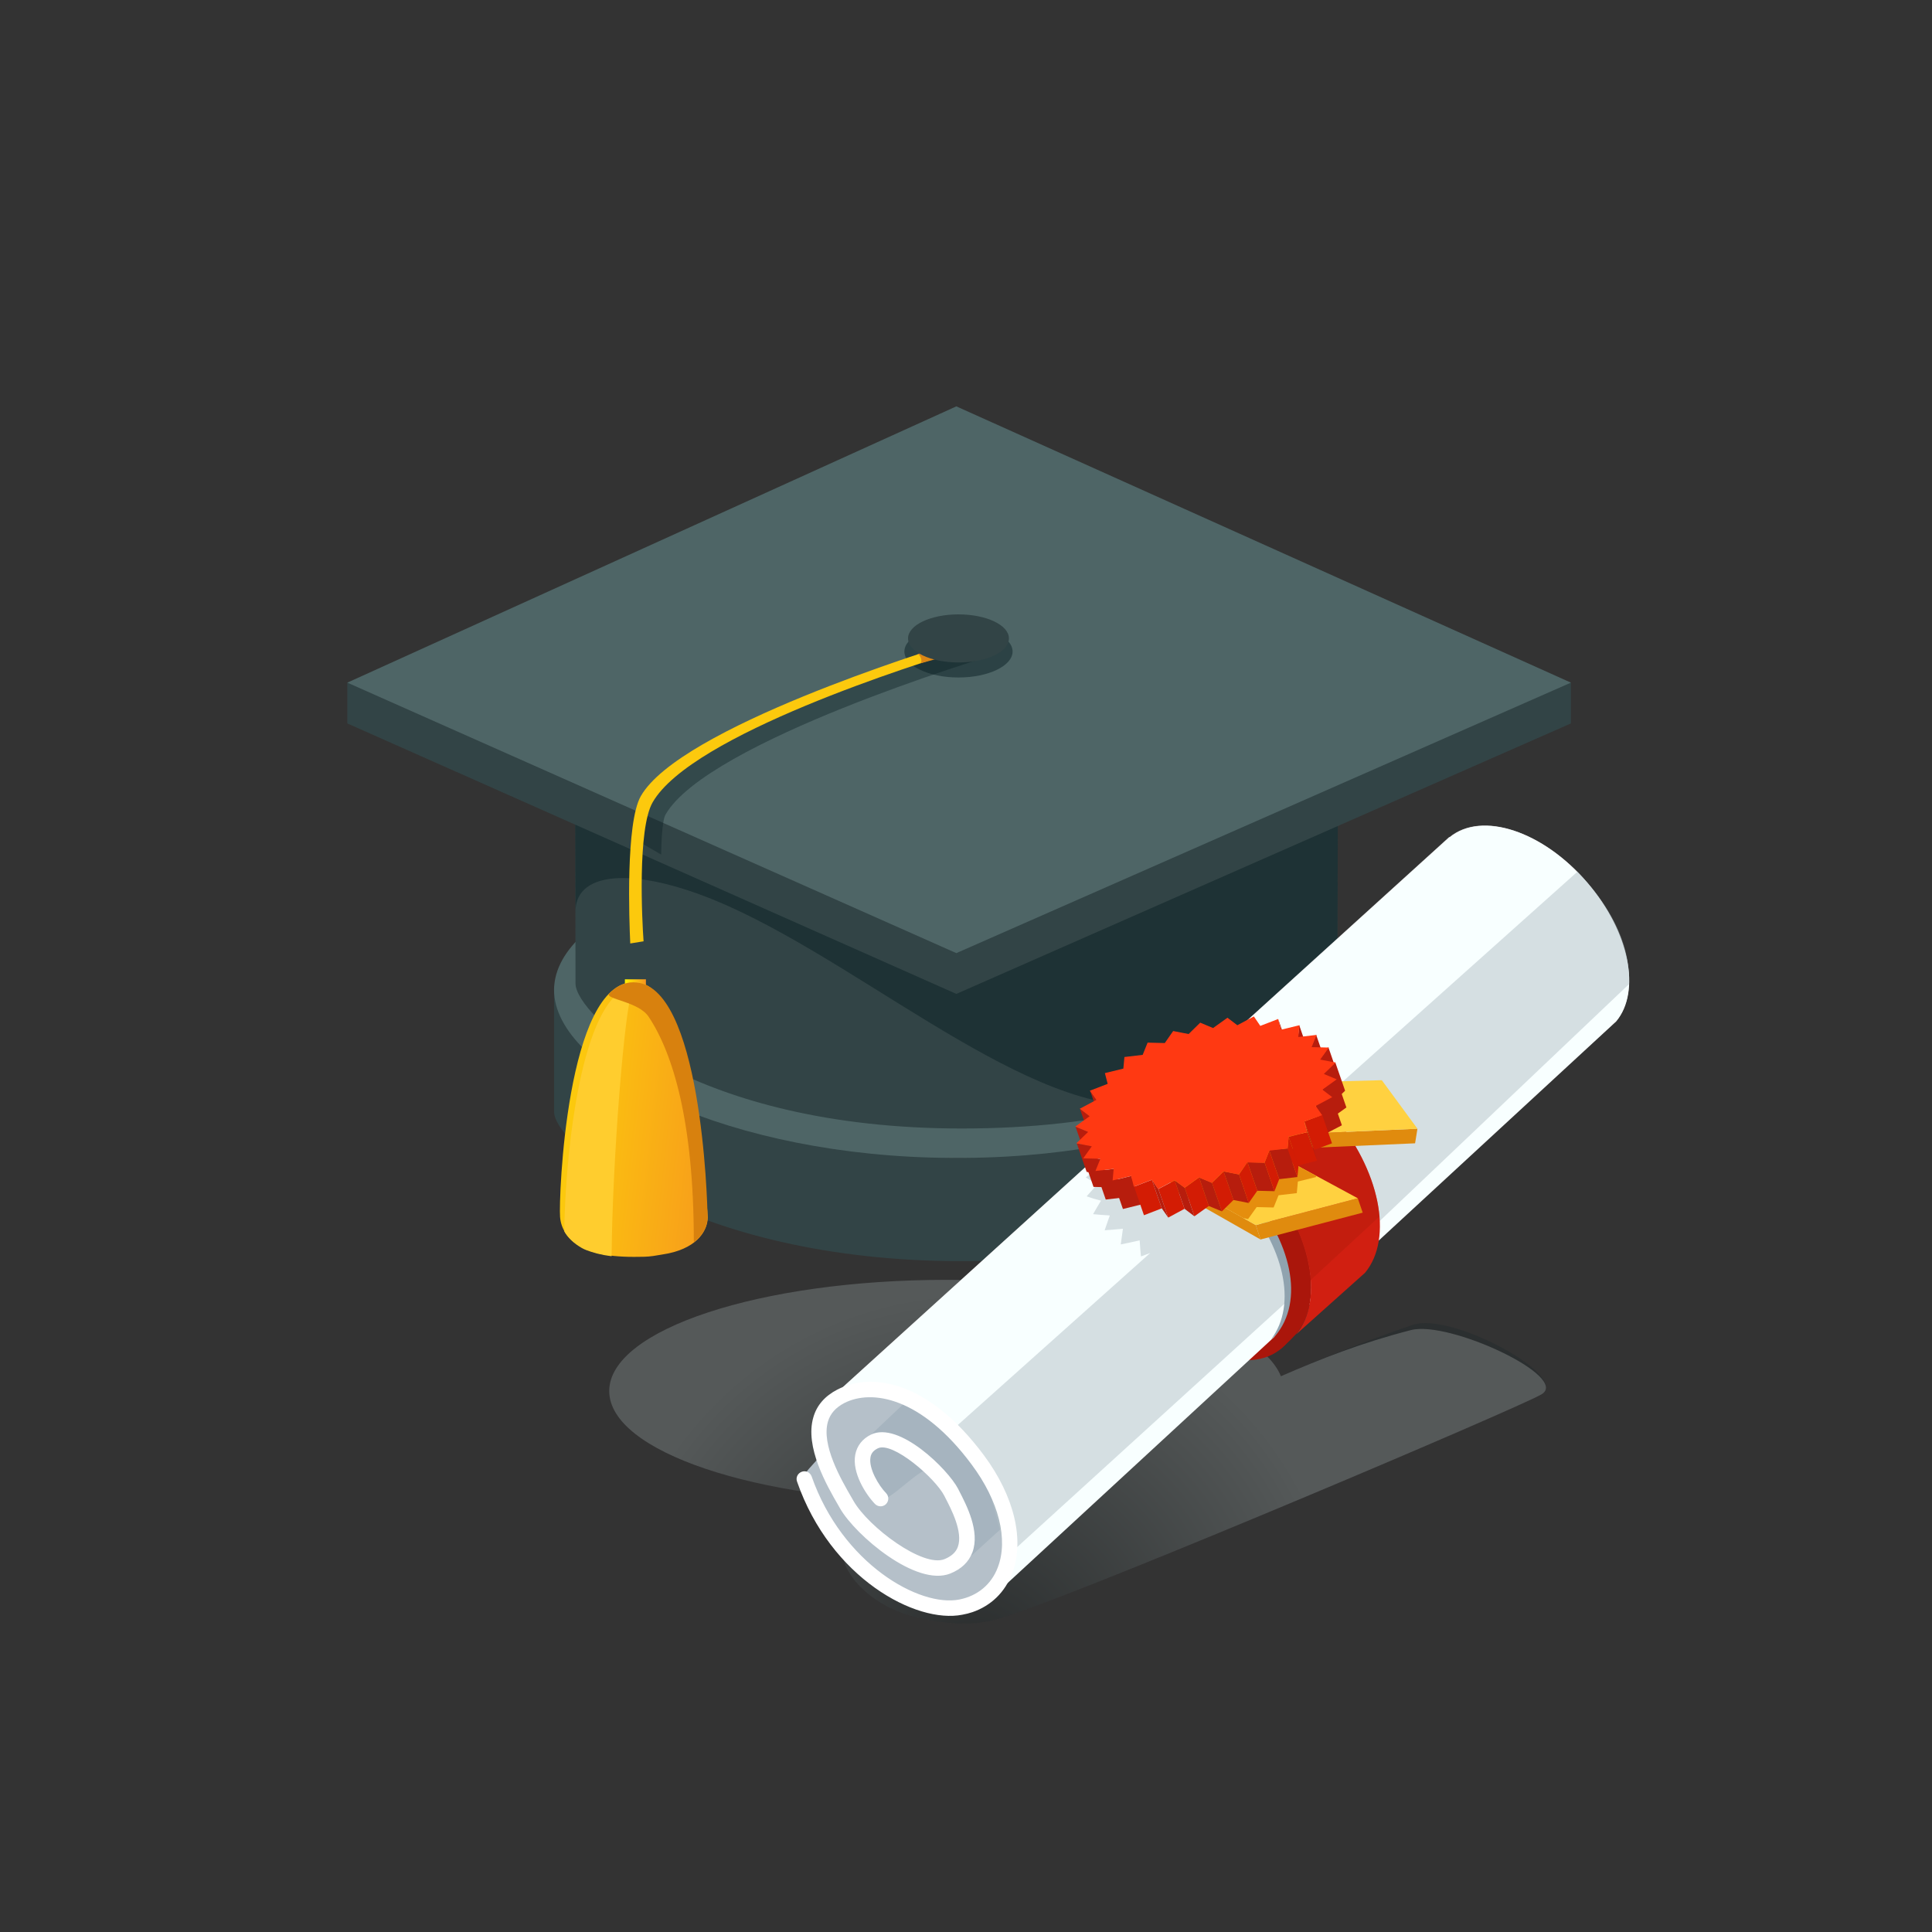 <svg id="Layer_1" xmlns="http://www.w3.org/2000/svg" viewBox="0 0 900 900"><rect x="0" y="0" width="900" height="900" fill="#333333" stroke="none"/><style>.st0{fill:#324446}.st1{fill:#4e6566}.st2,.st3{opacity:.5;fill:#0b2025}.st3{opacity:.4}.st4{fill:#fcc90d}.st5{fill:#db8616}.st6{fill:url(#SVGID_1_)}.st7{fill:url(#SVGID_2_)}.st8{fill:#ffcd2e}.st9{fill:#d8810e}.st10,.st11{opacity:.2;fill:#0b2025}.st11{fill:url(#SVGID_3_)}.st12{fill:#aa160b}.st13{fill:#cccacb}.st14{fill:#b5c0c9}.st15{opacity:.4;fill:#90a3af}.st16{fill:#f8ffff}.st17{opacity:.5;fill:#b3c0c6}.st18{fill:#fff}.st19{fill:#90a3af}.st20{fill:#d11f11}.st21{opacity:.5;fill:#b71d0d}.st22{enable-background:new}.st23{fill:#e08b0e}.st24{fill:#ffd140}.st25{fill:#e58e0e}.st26{fill:#bf2105}.st27{fill:#b71d0d}.st28{fill:#d31c04}.st29{fill:#ff3912}</style><path class="st0" d="M633.2 460.7c.4 12.2-91.9 77.9-185 78.7-94.6.8-190.1-63.4-190.1-78.6v57.1c0 15.1 63.2 69.6 190.1 69.6 120.6 0 185.4-57.5 185-69.6v-57.2zm0 .4c0 .1 0 0 0 0z"/><path class="st1" d="M633.1 459c-3.1-37.2-85.8-67.1-187.4-67.1-101.7 0-184.4 29.9-187.5 67.1-.1.7-.1 1.4-.1 2.1 0 37.9 82.6 77.8 185 78.3h6.5c101.7-.8 183.5-40.5 183.6-78.2v-.1c0-.7 0-1.4-.1-2.1z"/><path class="st0" d="M623.4 302.2l-177.8 97.1-177.8-97.1.3 156c0 14.3 55.4 67.5 179.9 67.5 133.9 0 175.4-56 175-67.5l.4-156z"/><path class="st2" d="M268.1 424.6c0-19.7 30.1-20.9 71.2-2.5 68.6 30.8 147.3 103.5 203.9 91.7 53.3-15.3 75.4-41.3 79.2-52.4.3-2.4.5-4.5.6-5.9l.2-71.4c-2.6-.1-72.4-2.2-141.6-4.5l-36 19.7-40.9-22.3c-35.8-1.3-61.4-2.4-61-2.9 1.5-1.5-71.5-13.5-71.5-13.5l-4.3 2.5.2 61.5z"/><path class="st0" d="M638.9 300.1l-193.4-87-191.8 87-91.9 17.9v19l283.7 126 286.3-126v-19z"/><path class="st1" d="M445.5 189.3L161.8 318l283.7 126 286.3-126z"/><path class="st3" d="M449.7 301.7s-129 38.3-148.6 72.9c-2.1 3.6-3.4 9.8-4.3 17l11.2 6.5s.1-15.3 2-18.6c19.5-34.2 150.7-73.7 150.7-73.7l-11-4.1z"/><ellipse class="st2" cx="446.5" cy="303.5" rx="25.2" ry="12.1"/><path class="st4" d="M293.6 439.5c-.5-10.6-2.2-56.1 4.9-68.6 18.1-31.9 134.6-68 146.4-71.7l4.4 3.3c-21.9 6.6-127.3 39.7-145.3 71.3-7.1 12.4-4.9 55.2-4.2 64.7l-6.2 1z"/><path class="st5" d="M428.5 309.1l7.5-2.1s-3.5-3.6-4-3.9c-.5-.3-3.2 1.1-3.2 1.1l-1.5.6c1.3-.3 2.9 3.7 1.2 4.3z"/><path class="st0" d="M470 297.4c0 6.2-10.5 11.2-23.5 11.2s-23.5-5-23.5-11.2c0-6.2 10.5-11.2 23.5-11.2s23.5 5 23.5 11.2z"/><linearGradient id="SVGID_1_" gradientUnits="userSpaceOnUse" x1="291.077" y1="472.001" x2="300.884" y2="472.001"><stop offset="0" stop-color="#fff200"/><stop offset="1" stop-color="#f7941e"/></linearGradient><path class="st6" d="M291.1 456.2h9.8v31.6h-9.8z"/><linearGradient id="SVGID_2_" gradientUnits="userSpaceOnUse" x1="919.246" y1="884.779" x2="1083.547" y2="903.105" gradientTransform="translate(-605.468 -274.371) scale(.889)"><stop offset="0" stop-color="#fff200"/><stop offset=".457" stop-color="#fbc010"/><stop offset=".806" stop-color="#f8a01a"/><stop offset="1" stop-color="#f7941e"/></linearGradient><path class="st7" d="M329.7 567c0-4.2-3.7-37.1-10.1-66.2-5-22.6-10.5-43.3-24.3-43.3-31.4 0-35.1 100.8-34.4 109.4.4 5 3 10.2 10.2 14.3 2.3 1.3 5.9 2.2 7.3 2.6 4.5 1.1 10 1.7 16.9 1.7 3.2 0 6.2 0 8.9-.4 3.5-.6 5.2-.8 7.1-1.2 14.3-3 18.4-11.3 18.4-16.9z"/><path class="st8" d="M298.5 458c-.9-.2-1.9-.4-2.9-.4-1.6.9-3.6 2.2-6.2 4-20.8 13.8-26.4 85.3-26.5 112.1 1.6 2.8 4.2 5.4 8.2 7.7 2.3 1.3 5.9 2.2 7.3 2.6 2 .5 4.1.9 6.5 1.2.4-45.4 6.1-115.8 9.5-123-.1-.1 2.4-2.4 4.1-4.2z"/><path class="st9" d="M323.2 578.7c4.8-3.7 6.4-8.1 6.4-11.7 0-7.4-3-109.4-34.4-109.4-4.3 0-8.1 1.9-11.5 5.3-1.8 2.6 13.8 3.6 18.5 10.8 11.3 17 21 49 21 104.3.1.2.1.4 0 .7z"/><path class="st10" d="M658 617.2c-22.8 7.9-42.1 15.5-61.3 23.9-10.2-25.3-76-44.9-155.8-44.9-86.8 0-157.1 23.2-157.1 51.8 0 28.2 68.4 51.1 153.5 51.8-26.2 4.3-45 12.8-45 22.3 0 11.7 14.2 26.2 33.5 31 26 6.5 38 1.5 45.5-1 44-14.7 234.6-95.6 246.7-102.5 13.9-8-41.7-38.7-60-32.4z"/><radialGradient id="SVGID_3_" cx="454.324" cy="774.552" r="172.586" gradientUnits="userSpaceOnUse"><stop offset="0" stop-color="#231f20"/><stop offset=".216" stop-color="#534f50"/><stop offset="1" stop-color="#fff"/></radialGradient><path class="st11" d="M657.3 619.6c-23.3 6-41.5 13.2-60.6 21.5-10.2-25.3-76-44.9-155.8-44.9-86.8 0-157.1 23.2-157.1 51.8 0 28.2 68.4 51.1 153.5 51.8-26.2 4.3-45 12.8-45 22.3 0 11.7 14.2 26.2 33.5 31 26 6.5 38 1.5 45.5-1 44-14.7 234.6-95.6 246.7-102.5 13.9-8-42.9-34.6-60.7-30z"/><ellipse transform="rotate(-36.592 556.003 575.4)" class="st12" cx="556" cy="575.4" rx="38" ry="66.8"/><path class="st13" d="M675.1 389.9l.1.1c15-12.4 43.7-2.9 64.3 21.3 19.5 22.8 24.9 50.5 13.3 64.4L460.4 741.9l-78.2-86.3 292.9-265.7z"/><path class="st14" d="M395.1 721.4c-9.2-10.7-17.7-21.4-20.4-32.3-1-4.2 8.7-9.3 6.9-12.9-3.3-6.3-3-17 2.8-21.9 14.9-12.7 43.8-3.3 64.6 21 20.8 24.3 25.6 54.4 10.7 67.1-14.8 12.8-43.8 3.3-64.6-21z"/><path class="st15" d="M591.7 492.6c10.2-8.3 29.5-1.9 43.4 14.4 13.1 15.3 16.8 34.1 9 43.4l.3.3-197.4 179s10.3-18.3-9.3-41.8c-17.8-21.3-36.9-14.9-36.9-14.9l190.9-180.4z"/><path class="st15" d="M433.3 684.9c-2.9-3.4-20.6 16.6-23.1 13.2-9.5-12.7-13.2-18.3-5.2-25.1 10-8.6 18.6-1.6 32.6 14.8 14 16.4 18.9 33.7 8.9 42.2-4.3 3.7 4.1-3.5 3.8-11.5-.3-10.4-9-24.3-17-33.6z"/><path class="st16" d="M449 675.4c-20.8-24.3-49.7-33.8-64.6-21-.6.5-1.2 1.1-1.8 1.8l-.4-.5 293-265.7.1.1c15-12.4 43.7-2.9 64.3 21.3 19.5 22.8 24.9 50.5 13.3 64.4L462.7 743.6l-2.2-1.7c14-13.1 9-42.6-11.5-66.5z"/><path class="st17" d="M621.8 564.2c-.1-.3 16.6 9 16.5 8.8l120.5-114.5c1-21-11.4-38.1-19.3-47.3-1.5-1.8-3.1-3.5-4.7-5.1L615.6 512.7c.7-2.6 1-4 1.7-6.7-4 .4-6.1.6-10.1 1-.1-2.6-.2-3.9-.3-6.5-3.9 1-5.8 1.4-9.7 2.4-.9-2.3-1.3-3.5-2.2-5.8-3.5 1.4-5.3 2.2-8.8 3.6-1.5-2-2.3-3-3.8-4.9-3.1 1.8-4.6 2.7-7.7 4.5-2.1-1.6-3.1-2.3-5.2-3.9-2.5 2.1-3.8 3.1-6.3 5.2-2.5-1.1-3.7-1.6-6.2-2.7-2 2.3-2.9 3.4-4.9 5.7-2.8-.6-4.1-.9-6.9-1.6-1.3 2.4-2 3.5-3.4 5.9-2.9-.2-4.4-.2-7.4-.4-.7 2.4-1.1 3.6-1.8 5.9-3 .3-4.5.4-7.5.7-.1 2.3-.2 3.4-.3 5.7-3 .7-4.5 1.1-7.4 1.8.5 2.2.7 3.2 1.2 5.4-2.9 1.2-4.3 1.7-7.1 2.9 1.1 2 1.6 2.9 2.7 4.8-2.6 1.6-4 2.3-6.6 3.9 1.6 1.7 2.4 2.5 4.1 4-2.4 2-3.6 3-5.9 4.9 2.1 1.3 3.2 2 5.4 3.1-2 2.3-3 3.5-5 5.7 2.5.9 3.9 1.3 6.7 2-1.5 2.5-2.3 3.8-3.7 6.3 3 .3 4.6.4 7.8.6-1 2.8-1.5 4.2-2.4 6.9 3.3-.2 5.1-.4 8.5-.7-.4 2.9-.6 4.4-1 7.3 3.5-.7 5.2-1.1 8.8-1.9.2 3 .3 4.5.6 7.5 1.7-.6 3-1.1 4.3-1.6l-92.4 82.6 12.8 11.3 12.9 47.4 145-132c1.2-.1-4.3-16.8-2.7-16.9 0-1.3.1-2.4.1-3.5l9.2-8.4h1.1z"/><path class="st18" d="M453 751c8.7-3 15.2-9.3 18.5-18.1 5.9-15.4 1-35.9-13.1-54.9-26.1-35.1-52.4-38.8-68.3-30.7-5.8 3-9.6 7.3-11.2 12.9-4.1 13.8 6.2 31.7 11.7 41.2l.8 1.4c7.1 12.3 35.4 36.6 51.3 30.2 5.2-2.1 8.6-5.4 10.3-9.9 3.6-9.8-2.8-22-6.2-28.6l-.5-1c-4.7-9-27.5-31.6-40.6-25.2-4 2-6.5 5.2-7.3 9.4-1.5 8.3 4.7 18.2 9.2 22.9 1.4 1.4 3.6 1.5 5.1.1 1.4-1.4 1.5-3.6.1-5.1-3.5-3.6-8.2-11.5-7.3-16.7.3-1.9 1.4-3.2 3.4-4.2 6.9-3.4 26.8 13.9 31 22.1l.5 1c2.7 5.2 8.3 15.9 5.8 22.8-.9 2.5-3 4.4-6.2 5.7-10 4.1-35.4-14.9-42.4-27.1l-.8-1.4c-5-8.6-14.3-24.7-11.1-35.6 1.1-3.7 3.6-6.5 7.6-8.6 12.7-6.5 35.9-2.9 59.3 28.6 12.7 17 17.2 35 12.2 48-3 7.9-9.4 13.2-17.8 14.9-18.6 3.8-54.7-16.7-68.9-57.3-.7-1.9-2.7-2.9-4.6-2.2-1.9.7-2.9 2.7-2.2 4.6 15.6 44.9 55.4 66.3 77 62 1.7-.3 3.2-.7 4.7-1.2z"/><path class="st19" d="M585.6 550.3c-16.2-19-36.7-30-53.6-30.6L515.1 535c.6-.2 1.4-.5 2.3-1.2 13.1-9.8 43.4 3.3 60.8 23.7 19.6 23 26.5 49.9 13.8 66.6l15.1-13.9c3.1-17-4.5-40.1-21.5-59.9z"/><path class="st12" d="M588.6 547.3c-23.7-27.8-56.7-38.6-73.9-24.4l-2.6 2.8-2.3 4.8.8 2.2c4.6-3.8 4.8 1.9 9.8-1.9 13.1-9.8 43.4 3.3 60.8 23.7 20.2 23.6 26.9 51.4 12.7 68-1.3 1.5 2.5 4.5 1.2 6 0 0 1.1.2 1.3 0 2.9-2.2 7.5-7.2 7.5-7.2 13.3-16 7.1-47.9-15.3-74z"/><path class="st20" d="M620.6 518.8c-23.7-27.8-56.7-38.6-73.9-24.4l-.1-.1-31.2 28.2c17.4-13 49.8-2.2 73.1 25.1 22.3 26.1 28.6 58 15.3 74l32.1-28.7c13.3-16.1 7-48-15.3-74.1z"/><path class="st21" d="M620.6 518.8l-.5-.5c-6.9.2-14.6.6-15 1.3-.5.9-16 13-24.3 19.9 2.6 2.5 5.2 5.2 7.7 8.1 13.4 15.7 21 33.5 22.1 48.7l32-29.6c-1.3-15.1-8.8-32.5-22-47.9z"/><g class="st22"><path class="st23" d="M660.3 525.8l-1.1 6.8-75.8 3.3-2.3-6.6z"/><path class="st24" d="M643.7 503.2l16.6 22.6-79.2 3.5 21.5-25z"/></g><g class="st22"><path class="st23" d="M585 570.7l2.2 6.7-40.8-23.2-2.2-6.6z"/><path class="st23" d="M632.5 558.2l2.3 6.7-47.6 12.5-2.2-6.7z"/><path class="st24" d="M580.5 530.1l52 28.1-47.5 12.5-40.8-23.1z"/></g><path class="st25" d="M593.3 562.5l2.3-5.7 8.5-1 .5-5.4 8.5-2.1-.1-.6-32.5-17.6-36.3 17.5 34.9 19.8 2.3.5 4-5.6z"/><path class="st26" d="M595.4 474.6l4.6 13.3 1.2 5.1-4.6-13.3z"/><path class="st27" d="M510.8 512.5l4.6 13.3-3-4.4-4.6-13.3zm94.4-35l4.6 13.3-.5 5.5-4.6-13.3zM507.8 520l4.5 13.3-4.6-3.4-4.6-13.3zm105.3-38l4.6 13.3-2.3 5.6-4.6-13.3z"/><path class="st27" d="M507.1 527.3l4.6 13.3-6.1-2.5-4.6-13.3zm111.7-39.5l4.6 13.3-4 5.6-4.5-13.3z"/><path class="st27" d="M508.8 534l4.6 13.3-7.2-1.4-4.6-13.3zM622 494.8l4.6 13.3-5.5 5.3-4.5-13.3z"/><path class="st27" d="M512.8 539.8l4.6 13.3-8-.2-4.6-13.3zm109.8-37.2l4.6 13.3-6.7 4.8-4.6-13.3z"/><path class="st27" d="M519 544.5l4.6 13.3-8.5 1-4.6-13.3zm101.5-33.6l4.6 13.3-7.7 4-4.6-13.3z"/><path class="st27" d="M527 547.8l4.6 13.3-8.5 2.1-4.6-13.3z"/><path class="st28" d="M615.9 519.3l4.6 13.3-8.4 3.1-4.5-13.3zm-79.3 30.3l4.6 13.3-8.3 3.2-4.6-13.3z"/><path class="st27" d="M607.6 522.4l4.5 13.3 1.4 5-4.6-13.3z"/><path class="st28" d="M608.9 527.4l4.6 13.3-8.6 2.2-4.6-13.3zm-61.7 22.5l4.6 13.2-7.6 4.1-4.6-13.3z"/><path class="st27" d="M539.6 553.9l4.6 13.3-3-4.3-4.6-13.3zm60.2-18.9l4.6 13.3-8.5 1-4.6-13.3z"/><path class="st28" d="M600.3 529.6l4.6 13.3-.5 5.4-4.6-13.3zm-41.7 18.9l4.5 13.3-6.7 4.8-4.5-13.3z"/><path class="st27" d="M551.9 553.3l4.5 13.3-4.6-3.5-4.6-13.2zm37.2-11.7l4.6 13.3-8-.2-4.6-13.3z"/><path class="st28" d="M591.3 536l4.6 13.3-2.2 5.6-4.6-13.3zm-21.3 9.7l4.6 13.3-5.4 5.3-4.6-13.3z"/><path class="st27" d="M564.6 551l4.6 13.3-6.1-2.5-4.5-13.3zm12.6-3.9l4.5 13.3-7.1-1.4-4.6-13.3z"/><path class="st29" d="M607.6 522.4l1.3 5-8.6 2.1-.5 5.5-8.5 1-2.3 5.7-8-.2-3.9 5.6-7.2-1.4-5.4 5.3-6-2.5-6.7 4.8-4.6-3.5-7.7 4.1-3-4.3-8.3 3.2-1.3-5-8.6 2.1.5-5.4-8.5 1 2.3-5.7-8-.2 4-5.6-7.2-1.4 5.5-5.3-6-2.5 6.7-4.8-4.6-3.5 7.7-4.1-3-4.3 8.3-3.2-1.3-5 8.6-2.1.5-5.4 8.5-1 2.3-5.7 8 .2 3.9-5.6 7.2 1.4 5.4-5.3 6 2.5 6.7-4.8 4.6 3.5 7.7-4.1 3 4.4 8.3-3.2 1.3 5 8.6-2.1-.5 5.5 8.5-1-2.3 5.7 8 .2-4 5.6 7.2 1.4-5.5 5.3 6 2.5-6.7 4.8 4.6 3.5-7.7 4.1 3 4.3-8.3 2.9zm-72 21.8"/><path class="st28" d="M581.1 541.4l4.6 13.3-4 5.7-4.5-13.3z"/></svg>